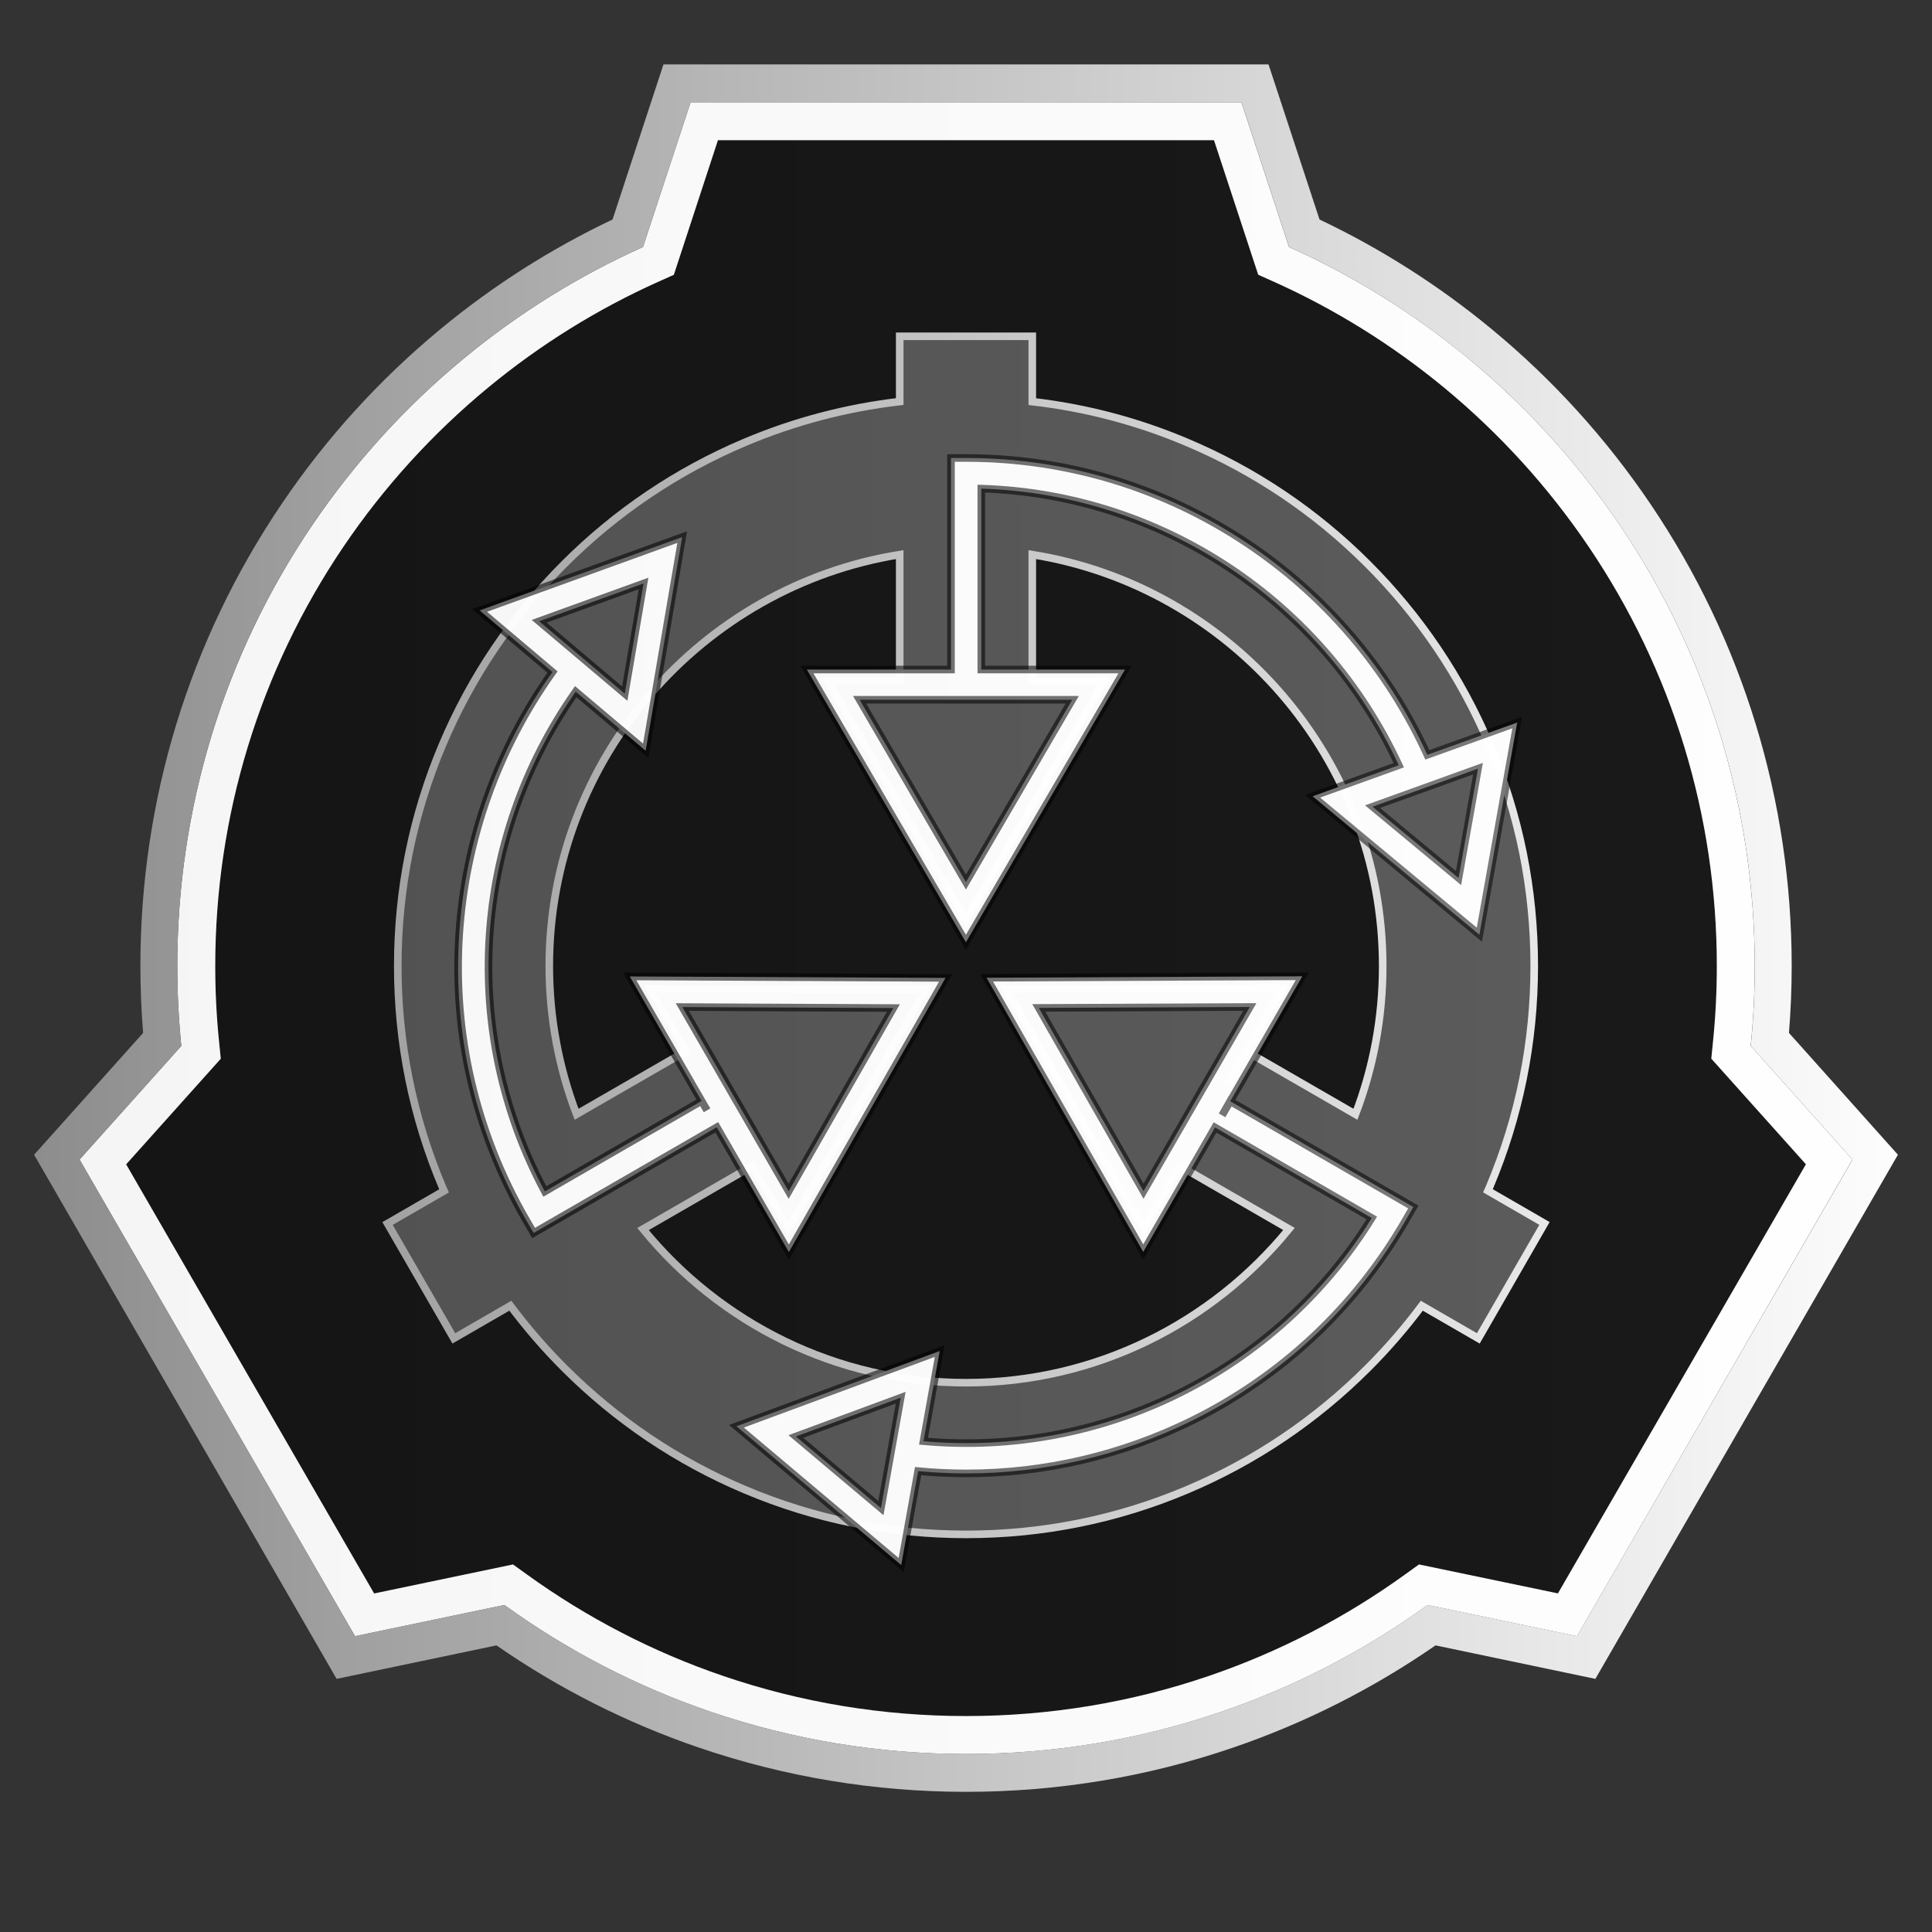 <?xml version="1.0" encoding="windows-1252"?>
<svg version="1.2" baseProfile="tiny" xmlns="http://www.w3.org/2000/svg" xmlns:xlink="http://www.w3.org/1999/xlink" x="0px" y="0px" viewBox="0 0 2550 2550" overflow="visible" xml:space="preserve">
	 <rect x="0" y="0" width="2550" height="2550" fill="#333333" stroke="none"/>
	 <style>
		#background,
		#btm-arrows,
		#top-arrows {
			transform-origin: center;
		}

		#background {
			-webkit-animation: cont-spin 15s linear infinite;
			animation: cont-spin 15s linear infinite;
		}

		#btm-arrows,
		#top-arrows {
			-webkit-animation: clock-spin cubic-bezier(.62, 0, .52, 1.3) 10s infinite;
			animation: clock-spin cubic-bezier(.62, 0, .52, 1.3) 10s infinite;
		}

		#top-arrows {
			-webkit-animation-delay: 150ms;
			animation-delay: 150ms;
		}

		@-webkit-keyframes clock-spin {

			0%,
			15% {
				transform: rotate(0deg);
			}

			25%,
			40% {
				transform: rotate(90deg);
			}

			50%,
			65% {
				transform: rotate(180deg);
			}

			75%,
			90% {
				transform: rotate(270deg);
			}

			100% {
				transform: rotate(360deg);
			}
		}

		@keyframes clock-spin {

			0%,
			15% {
				transform: rotate(0deg);
			}

			25%,
			40% {
				transform: rotate(90deg);
			}

			50%,
			65% {
				transform: rotate(180deg);
			}

			75%,
			90% {
				transform: rotate(270deg);
			}

			100% {
				transform: rotate(360deg);
			}
		}

		@-webkit-keyframes cont-spin {
			from {
				transform: rotate(0deg);
			}

			to {
				transform: rotate(360deg);
			}
		}

		@keyframes cont-spin {
			from {
				transform: rotate(0deg);
			}

			to {
				transform: rotate(360deg);
			}
		}
	</style>
	<defs>
		<linearGradient id="outline-gradient" gradientUnits="userSpaceOnUse" x1="0%" y1="0%" x2="100%" y2="0%">
			<stop offset="0%" stop-color="rgb(139,139,139)"/>
			<stop offset="100%" stop-color="rgb(255,255,255)"/>
			<animateTransform attributeName="gradientTransform" type="rotate" from="140 1275 1275" to="-220 1275 1275" dur="10s" repeatCount="indefinite"/>
		</linearGradient>
		<linearGradient id="middle-gradient" gradientUnits="userSpaceOnUse" x1="0%" y1="0%" x2="100%" y2="0%">
			<stop offset="0%" stop-color="rgba(255,255,255,0.95)"/>
			<stop offset="100%" stop-color="rgba(255,255,255,1)"/>
			<animateTransform attributeName="gradientTransform" type="rotate" from="140 1275 1275" to="-220 1275 1275" dur="10s" repeatCount="indefinite"/>
		</linearGradient>
		<linearGradient id="inner-gradient" gradientUnits="userSpaceOnUse" x1="0%" y1="0%" x2="100%" y2="0%">
			<stop offset="0%" stop-color="rgba(0,0,0,0.6)"/>
			<stop offset="100%" stop-color="rgba(0,0,0,0.5)"/>
			<animateTransform attributeName="gradientTransform" type="rotate" from="-220 1275 1275" to="140 1275 1275" dur="10s" repeatCount="indefinite"/>
		</linearGradient>
		<linearGradient id="arrows-gradient" gradientUnits="userSpaceOnUse" x1="0%" y1="0%" x2="100%" y2="0%">
			<stop offset="0%" stop-color="rgba(255,255,255,0.25)"/>
			<stop offset="100%" stop-color="rgba(255,255,255,0.3)"/>
			<animateTransform attributeName="gradientTransform" type="rotate" from="140 1275 1275" to="-220 1275 1275" dur="10s" repeatCount="indefinite"/>
		</linearGradient>
	</defs>
<g id="background">
	<path fill="url(#inner-gradient)" d="M2258.7,1397.4l2.2-21.9c3.4-33.3,5.1-67.1,5.1-100.4c0-198.4-58.5-389.8-169.2-553.5   c-53.4-78.9-117.8-149.7-191.4-210.4c-68.4-56.4-144-103.4-224.6-139.5l-20.1-9L1602.4,185H947.6l-58.4,177.6l-20.1,9   c-80.6,36.2-156.1,83.1-224.6,139.5c-73.6,60.7-138,131.5-191.4,210.4C342.5,885.2,284,1076.6,284,1275c0,33.3,1.7,67.1,5.1,100.4   l2.2,21.9l-124.9,139.4l327.3,566.4l183.3-38.3l17.9,12.9c79.5,57.4,166.8,102.6,259.3,134.2c103,35.2,210.8,53,320.7,53   c109.8,0,217.7-17.8,320.7-53c92.6-31.6,179.8-76.8,259.3-134.2l17.9-12.9l183.3,38.3l327.3-566.4L2258.7,1397.4z"/>
	<path fill="url(#middle-gradient)" d="M2310.7,1380.5c3.5-35,5.3-70.4,5.3-105.5c0-208.4-61.5-409.5-177.8-581.5c-56.1-82.9-123.7-157.2-201-221   C1865.3,413.2,1786,364,1701.3,326l-62.8-191H911.5l-62.8,191c-84.7,38-164,87.3-235.9,146.6c-77.3,63.7-144.9,138.1-201,221   C295.5,865.5,234,1066.6,234,1275c0,35.1,1.8,70.5,5.3,105.5l-134.3,150l363.6,629.1l197.1-41.2c83.6,60.4,175.1,107.8,272.5,141   c108.2,36.9,221.5,55.7,336.8,55.7c115.3,0,228.7-18.7,336.8-55.7c97.3-33.2,188.9-80.6,272.5-141l197.1,41.2l363.6-629.1   L2310.7,1380.5z M1872.9,2064.9l-17.9,12.9c-79.5,57.4-166.8,102.6-259.3,134.2c-103,35.2-210.8,53-320.7,53   c-109.8,0-217.7-17.8-320.7-53c-92.6-31.6-179.8-76.8-259.3-134.2l-17.9-12.9l-183.3,38.3l-327.3-566.4l124.9-139.4l-2.2-21.9   c-3.4-33.3-5.1-67.1-5.1-100.4c0-198.4,58.5-389.8,169.2-553.5c53.4-78.9,117.8-149.7,191.4-210.4c68.4-56.4,144-103.4,224.6-139.5   l20.1-9L947.6,185h654.7l58.4,177.6l20.1,9c80.6,36.2,156.1,83.1,224.6,139.5c73.6,60.7,138,131.5,191.4,210.4   C2207.5,885.2,2266,1076.6,2266,1275c0,33.4-1.7,67.1-5.1,100.4l-2.2,21.9l124.9,139.4l-327.3,566.4L1872.9,2064.9z"/>
	<path fill="url(#outline-gradient)" d="M2361.2,1363.3c2.4-29.4,3.6-59,3.6-88.3c0-218.4-64.4-429.2-186.2-609.5   c-58.7-86.9-129.4-164.8-210.3-231.5c-69.5-57.4-145.7-105.8-226.7-144.3L1674.3,85H875.7l-67.2,204.7   c-81.1,38.5-157.2,86.9-226.7,144.3c-80.9,66.8-151.7,144.7-210.3,231.5C249.6,845.8,185.3,1056.6,185.3,1275   c0,29.3,1.2,58.9,3.6,88.3L45,1524.1l399.3,691.8l211-44.2c82.5,57.2,172.2,102.5,267.1,134.9c113.3,38.7,231.9,58.4,352.6,58.4   c120.7,0,239.3-19.6,352.6-58.4c94.8-32.4,184.6-77.8,267.1-134.9l211,44.2l399.3-691.8L2361.2,1363.3z M2081.4,2159.5l-197.1-41.2   c-83.6,60.4-175.1,107.8-272.5,141c-108.2,36.9-221.5,55.7-336.8,55.7c-115.3,0-228.7-18.7-336.8-55.7   c-97.3-33.2-188.9-80.6-272.5-141l-197.1,41.2L105,1530.5l134.3-150c-3.5-35-5.3-70.4-5.3-105.5c0-208.4,61.5-409.5,177.8-581.5   c56.1-82.9,123.7-157.2,201-221C684.7,413.2,764,364,848.7,326l62.8-191h727.1l62.8,191c84.7,38,164,87.3,235.9,146.6   c77.3,63.7,144.9,138.1,201,221c116.3,172,177.8,373.1,177.8,581.5c0,35.1-1.8,70.5-5.3,105.5l134.3,150L2081.4,2159.5z"/>
	<circle id="Measurement" fill="none" cx="1275" cy="1275" r="1275"/>
</g>
<g id="btm-arrows">
	<path fill="url(#arrows-gradient)" stroke="url(#outline-gradient)" stroke-width="10" d="M2038.5,1614.8l-74.6-43.1c0.7-1.6,1.4-3.2,2.1-4.8c39.1-92.5,59-190.8,59-292c0-101.2-19.8-199.4-59-292   c-37.8-89.3-91.8-169.5-160.7-238.4S1656.3,621.8,1567,584c-65.6-27.8-134.1-45.8-204.5-53.9v-86.2h-175V530   c-70.4,8.2-138.9,26.2-204.5,53.9c-89.3,37.8-169.5,91.8-238.4,160.7C675.8,813.5,621.8,893.7,584,983c-39.1,92.5-59,190.8-59,292   c0,101.2,19.8,199.4,59,292c0.7,1.6,1.4,3.2,2.1,4.8l-74.6,43.1l87.5,151.6l74.6-43.1c21.6,28.9,45.3,56.3,71.1,82.1   c68.8,68.8,149,122.9,238.4,160.7c92.5,39.1,190.8,59,292,59s199.4-19.8,292-59c89.3-37.8,169.5-91.8,238.4-160.7   c25.8-25.8,49.5-53.2,71.1-82.1l74.6,43.1L2038.5,1614.8z M1275,1825c-171.7,0-325.3-79.1-426.3-202.8l144.3-83.3l47.6,82.4   l181.5-315.5l-364-0.5l47.4,82.1L761,1470.7c-23.2-60.8-36-126.8-36-195.7c0-273.5,200.7-501,462.5-543v166.9h-95.1l182.5,315   l182.5-315h-94.9V732c261.8,42,462.5,269.5,462.5,543c0,68.9-12.7,134.9-36,195.7l-144.5-83.4l-26.1,45.2l73.7-127.6l-364,0.5   l181.5,315.5l47.4-82.1l144.3,83.3C1600.3,1745.9,1446.7,1825,1275,1825z"/>
</g>
<g id="top-arrows">
	<path fill="url(#middle-gradient)" stroke="url(#inner-gradient)" stroke-width="10" d="M1883.9,996.3c-51.9-113.5-134-210-238-279.5c-109.9-73.4-238-112.3-370.6-112.3h-20.1v279.2h-190.3   l210,360l210-360h-189.7V644.9c237.3,7.5,450.7,148.7,551,365.1l-113.7,41l220.1,182.7l49.9-280L1883.9,996.3z M1415.2,923.6   l-140.3,240.6l-140.3-240.6H1415.2z M1925.1,1158.9l-113.5-94.2l139.2-50.2L1925.1,1158.9z"/>
	<path fill="url(#middle-gradient)" stroke="url(#inner-gradient)" stroke-width="10" d="M1613,1472.1l105.9-183.5l-416.8,1.9l206.8,361.9l94.8-164.3l206.9,119.5   c-125.1,201.8-354.1,316-591.7,294.6l21.4-119l-268.3,99.3l217.5,183.2l22.3-124c21.3,2,42.6,3,63.8,3   c102.7,0,204.3-23.6,297.3-69.4c118.5-58.4,216.2-150,282.5-264.8l10-17.4l-241.8-139.6L1613,1472.1z M1371.1,1330.3l278.5-1.2   l-140.3,243.1L1371.1,1330.3z M1162.7,1990.5l-112.2-94.5l138.3-51.2L1162.7,1990.5z"/>
	<path fill="url(#middle-gradient)" stroke="url(#inner-gradient)" stroke-width="10" d="M1041.2,1652.6l206.8-361.9l-416.8-1.9l102,176.7l-7.2-12.4l-206.9,119.5   C607,1363.3,622.6,1108,759.9,912.9l92.3,78l48.2-282L633,805.7l96.2,81.3c-72.4,101.7-114.9,221-123.1,345.9   c-8.7,131.9,21.8,262.3,88.1,377.1l10.1,17.4l241.8-139.6L1041.2,1652.6z M849.4,770.1l-24.8,145.4l-113-95.5L849.4,770.1z    M1179.1,1330.5l-138.2,241.8l-140.3-243.1L1179.1,1330.5z"/>
</g>
</svg>